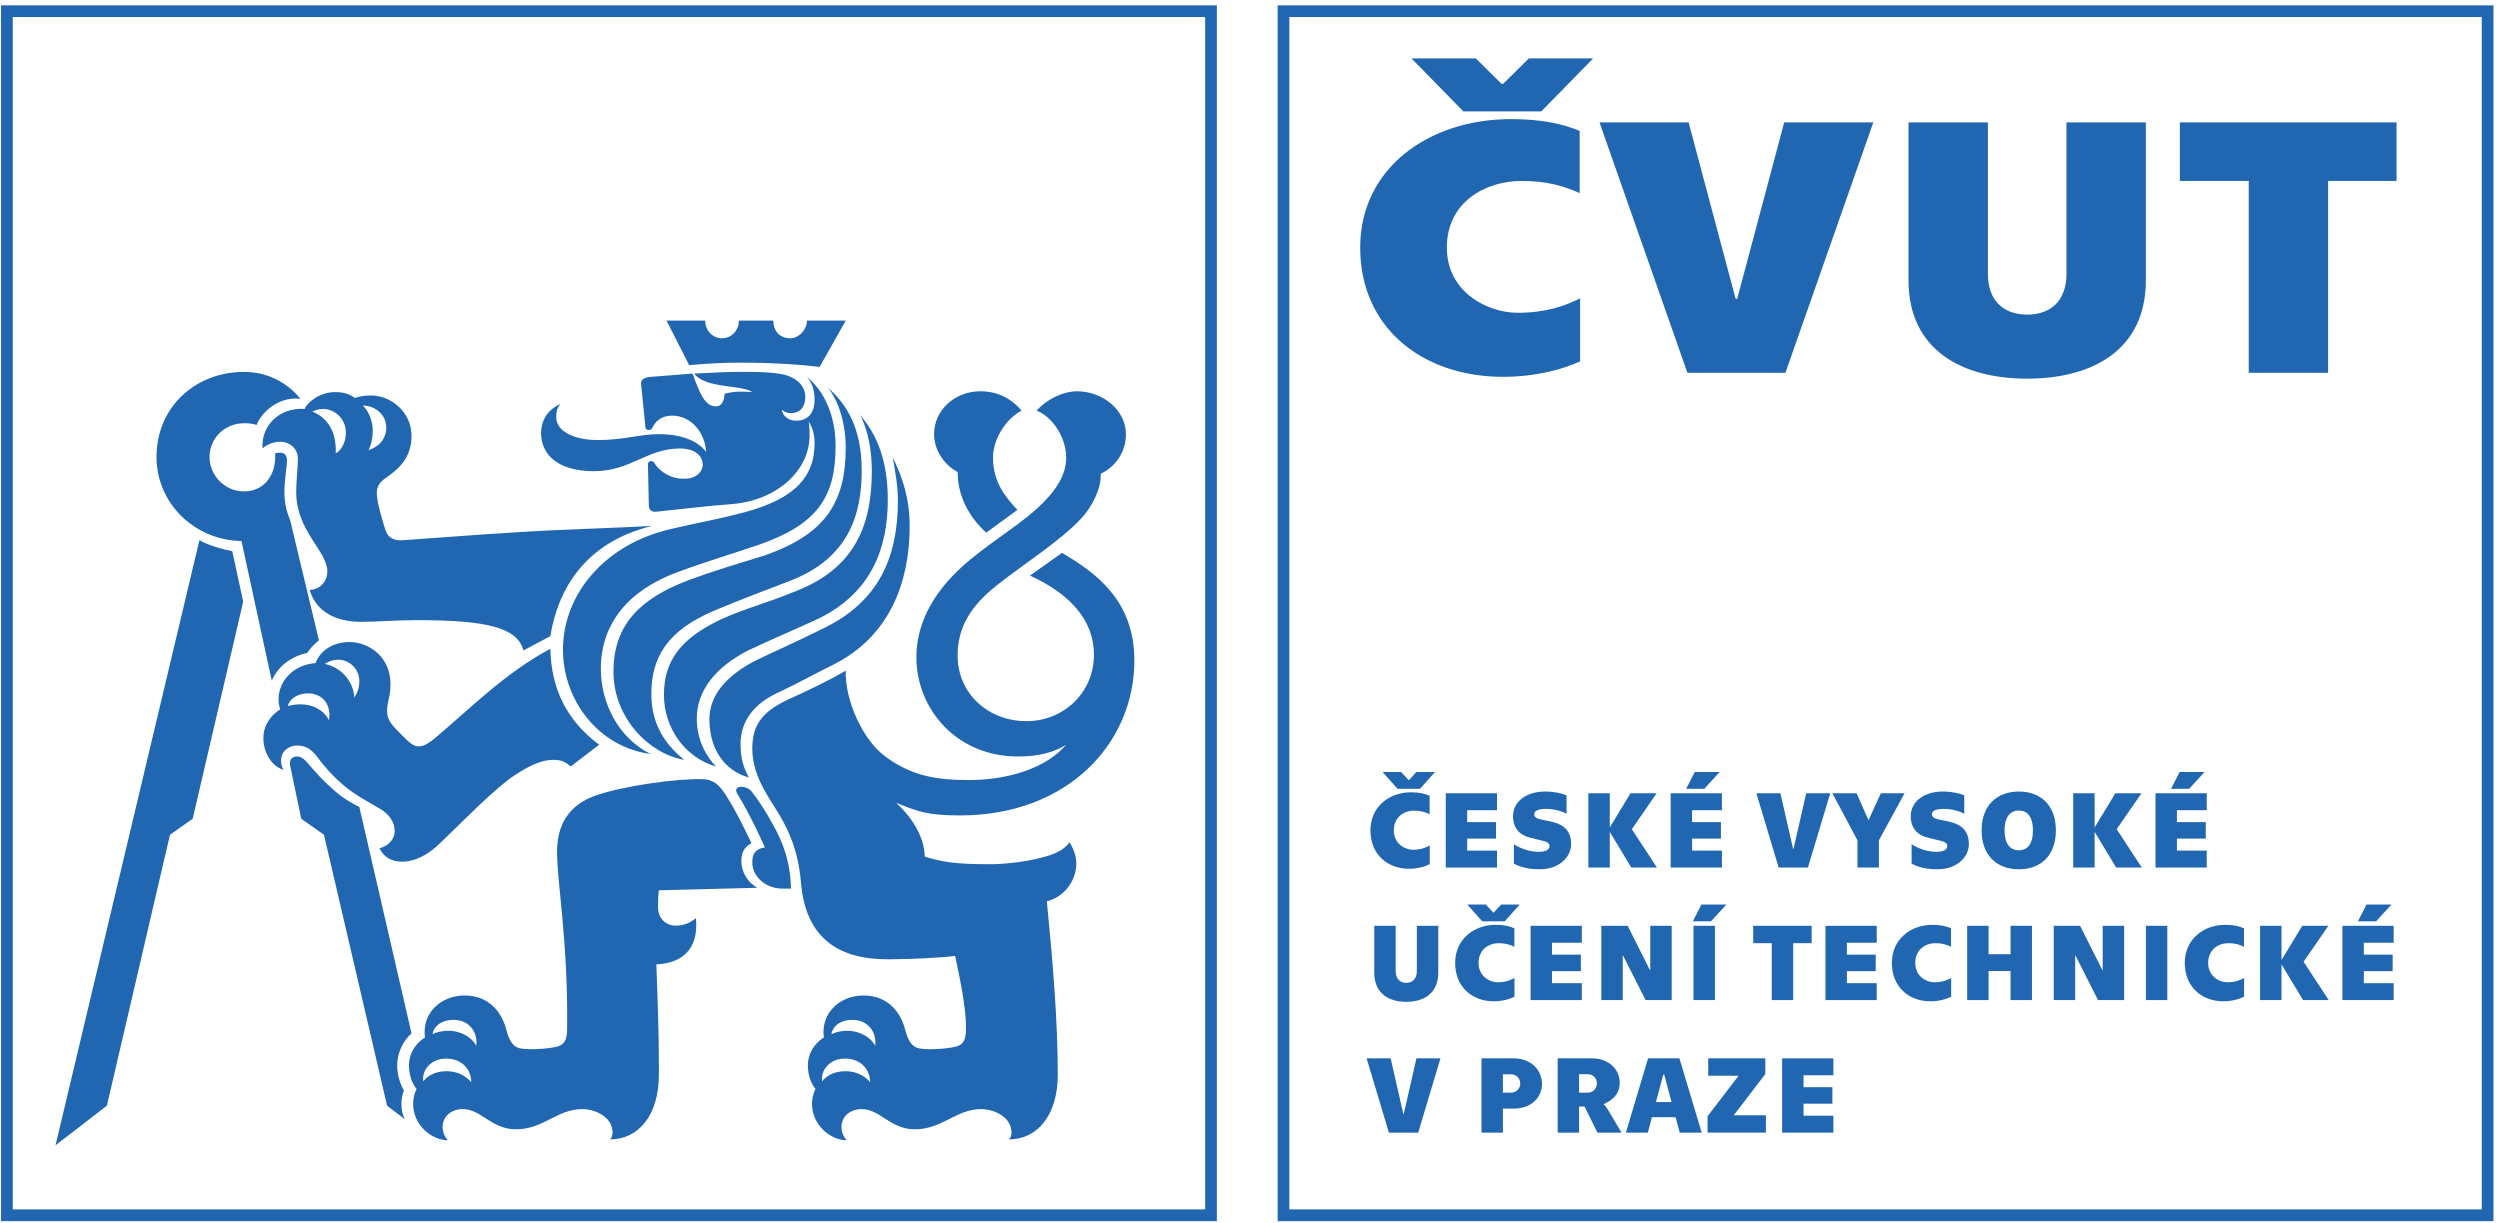 <svg width="329" height="161" viewBox="0 0 329 161" fill="none" xmlns="http://www.w3.org/2000/svg">
<g clip-path="url(#clip0_763_5182)">
<path d="M328.139 160.698H168.139V0.698H328.139V160.698ZM169.677 159.16H326.6V2.238H169.677V159.16Z" fill="#2066B1"/>
<path d="M295.932 23.814V49.057H306.379V23.814H315.386V16.11H286.872V23.814H295.932ZM261.608 16.11H251.162V36.896C251.162 46.101 258.25 49.831 266.777 49.831C275.307 49.831 282.393 46.1 282.393 36.896V16.11H271.947V36.023C271.947 39.754 269.71 41.402 266.777 41.402C263.846 41.402 261.608 39.755 261.608 36.023V16.11V16.11ZM222.063 49.057H234.961L246.527 16.11H234.801L228.618 39.318H228.405L222.221 16.11H210.495L222.063 49.057ZM179 32.584C179 43.098 187.153 49.59 197.812 49.59C202.13 49.59 205.754 48.573 207.94 47.556V39.27C205.861 40.288 203.461 41.161 199.678 41.161C195.895 41.161 190.405 38.543 190.405 32.584C190.405 26.625 195.415 23.814 200.264 23.814C203.57 23.814 205.861 24.494 207.886 25.413V17.226C205.754 16.353 203.09 15.675 198.826 15.675C188.115 15.675 179 22.07 179 32.584Z" fill="#2066B1"/>
<path d="M185.756 7.689L192.578 14.66H202.835L209.657 7.689H201.193L197.808 11.038H197.607L194.222 7.689H185.756Z" fill="#2066B1"/>
<path d="M160.138 160.698H0.138V0.698H160.138V160.698ZM1.678 159.16H158.599V2.238H1.678V159.16Z" fill="#2066B1"/>
<path d="M26.245 71.091C27.465 71.756 28.903 72.2 30.564 72.532L32.004 79.177L25.359 107.749L22.369 109.854L14.064 145.512L7.308 150.717L26.245 71.091ZM31.783 71.203C25.58 71.091 20.596 66.219 20.596 60.129C20.596 53.595 25.692 48.942 32.114 48.942C35.105 48.942 37.762 50.271 39.535 52.486C36.988 52.154 34.552 53.926 33.776 55.92C33.112 55.699 32.557 55.699 32.114 55.699C29.568 55.699 27.574 57.693 27.574 60.129C27.574 62.565 29.568 64.669 32.114 64.669C34.661 64.669 36.212 62.674 36.212 60.129C36.212 60.017 36.212 59.797 36.212 59.685C36.324 59.574 36.544 59.574 36.876 59.574C37.32 59.574 37.762 59.797 37.762 60.571C37.762 61.457 37.429 63.118 37.429 64.78C37.429 66.331 37.762 67.437 38.206 68.545L41.971 84.27C41.417 84.713 40.864 85.266 40.42 85.932C38.314 86.376 36.543 87.703 35.768 89.586L31.783 71.203ZM54.929 81.613C51.717 81.613 49.723 81.834 47.508 81.834C44.075 81.834 41.528 80.394 40.754 77.626C42.084 77.626 43.08 76.518 43.08 75.189C43.08 72.532 38.982 69.875 38.982 64.779C38.982 63.117 39.203 61.568 39.203 60.349C39.203 59.02 38.096 58.134 36.877 58.134C35.882 58.134 34.995 58.578 34.553 59.02C34.331 55.919 36.877 53.593 40.089 53.815C40.532 52.818 42.193 51.6 44.076 51.6C45.405 51.6 46.071 51.933 46.734 52.377C47.288 52.155 47.953 52.045 48.838 52.045C51.386 52.045 54.154 54.149 54.154 57.359C54.154 60.35 52.382 61.789 50.611 63.007C49.724 63.671 49.503 64.336 49.615 65.333C49.724 66.552 50.389 68.656 50.72 69.763C51.053 70.76 51.829 71.202 53.047 71.091C59.137 70.648 67.887 69.985 73.202 69.763C78.185 69.541 81.729 69.431 85.827 69.21C78.075 71.091 73.645 76.297 72.425 83.717L68.882 85.599C68.107 82.609 64.12 81.613 54.929 81.613ZM49.946 111.626C51.274 111.293 51.939 110.296 51.939 109.411C51.939 108.081 51.164 107.195 50.168 106.529C48.506 105.533 46.734 104.647 45.185 103.318C43.523 101.88 42.528 100.661 41.53 99.332C40.754 98.446 40.089 98.113 39.093 98.113C37.874 98.113 36.989 98.998 36.989 99.996C36.989 100.55 37.101 100.993 37.321 101.326C35.659 100.772 34.663 98.998 34.663 97.116C34.663 95.346 35.771 94.016 36.879 93.352C36.768 93.019 36.657 92.576 36.657 92.023C36.657 89.696 38.54 87.481 41.53 87.261C42.084 85.71 43.743 84.492 45.959 84.492C48.617 84.492 51.386 86.485 51.386 90.029C51.386 91.8 50.942 92.243 50.942 93.573C50.942 94.349 51.164 95.011 52.272 96.121C53.601 97.45 54.265 98.224 55.04 98.224C55.816 98.224 56.258 97.892 57.145 97.227C62.128 93.018 66.447 88.59 72.425 85.377C72.537 90.581 74.53 94.791 78.849 98.002L75.083 100.881C74.42 100.217 73.754 99.996 72.868 99.996C71.429 99.996 69.99 100.55 67.774 101.99C65.228 103.653 61.019 107.971 58.03 110.849C56.368 112.512 54.596 113.398 52.934 113.398C51.605 113.397 50.499 112.842 49.946 111.626ZM40.531 91.247C39.092 91.247 38.095 92.024 37.873 92.909C38.316 92.797 38.87 92.688 39.535 92.688C41.197 92.688 42.636 93.464 43.3 94.792C43.632 92.686 42.415 91.247 40.531 91.247ZM50.941 145.511L42.636 109.853L39.645 107.748L38.207 100.881C37.986 99.996 38.428 99.553 39.093 99.553C39.536 99.553 39.869 99.775 40.313 100.217C41.751 101.88 42.638 102.875 44.188 104.203C45.074 104.98 46.182 105.643 47.289 106.198L54.155 135.989C53.048 136.985 52.273 138.536 52.273 140.196C52.273 141.416 52.604 142.523 53.16 143.52C52.937 144.072 52.827 144.625 52.827 145.29C52.827 145.955 52.937 146.62 53.27 147.284L50.941 145.511ZM45.515 56.917C45.515 55.035 43.965 53.816 42.525 53.816C41.86 53.816 41.417 54.038 41.085 54.149C42.968 54.924 44.298 56.585 44.186 59.685C45.184 59.021 45.515 57.914 45.515 56.917ZM47.287 89.586C47.287 88.147 46.069 86.818 44.518 86.818C43.632 86.818 43.08 87.15 42.746 87.371C44.851 87.815 46.513 89.586 46.623 91.801C46.955 91.247 47.287 90.694 47.287 89.586ZM50.831 56.253C50.831 54.591 49.391 53.372 47.73 53.372C48.394 53.926 49.059 55.255 49.059 56.696C49.059 57.359 48.948 58.246 48.505 59.242C49.834 58.799 50.831 57.802 50.831 56.253ZM54.374 145.29C54.374 144.515 54.486 144.072 54.817 143.296C54.263 142.633 53.82 141.525 53.82 140.195C53.82 138.865 54.485 137.428 55.924 136.541C55.481 133.22 58.139 131.004 61.13 131.004C64.451 131.004 66.113 133.332 66.666 135.656C67.109 137.319 67.774 137.871 68.549 137.982C69.989 138.204 72.314 137.982 73.201 137.761C74.197 137.539 74.639 136.985 74.639 135.324C74.751 123.696 73.311 116.276 73.311 112.069C73.311 107.528 75.859 105.534 78.516 104.648C82.061 103.43 89.037 102.433 92.47 102.544C94.019 102.544 94.796 103.542 95.459 104.539C96.678 106.421 97.674 108.414 98.893 110.96C98.005 111.405 97.563 112.179 97.563 113.288C97.563 114.837 98.449 116.167 99.667 116.831L86.708 117.163C86.597 117.94 86.597 118.714 86.597 119.378C86.597 120.818 87.595 121.816 88.924 121.816C89.921 121.816 90.808 121.483 91.582 120.818C92.026 125.359 89.255 126.797 86.379 126.908C86.489 131.006 86.71 133.996 86.71 141.418C86.71 146.733 84.052 149.945 80.287 149.945C80.508 149.724 80.619 149.391 80.619 149.059C80.619 146.955 78.292 145.958 76.632 145.958C73.308 145.958 71.537 148.616 67.883 148.616C64.671 148.616 63.342 145.958 60.905 145.958C59.355 145.958 58.246 146.955 58.246 148.284C58.246 148.949 58.469 149.502 58.911 150.056C56.81 150.053 54.374 148.059 54.374 145.29ZM58.694 139.31C56.59 139.31 55.483 140.971 55.704 142.3C56.148 141.748 57.034 140.97 58.805 140.97C60.246 140.97 61.352 141.636 62.018 142.409C62.017 140.86 60.908 139.31 58.694 139.31ZM59.69 134.217C57.919 134.217 57.033 135.213 56.921 136.099C57.364 135.877 58.03 135.655 59.025 135.655C60.797 135.655 62.236 136.651 62.678 137.648C62.902 135.877 61.795 134.217 59.69 134.217ZM74.087 85.489C74.087 78.179 79.624 71.645 88.152 69.652C91.364 68.877 94.132 68.433 97.897 67.437C104.985 65.555 107.2 62.454 107.2 58.356C107.2 57.249 106.978 56.363 106.425 55.477C106.534 56.141 106.534 56.696 106.534 57.358C106.534 61.788 102.437 65.775 96.458 66.329C93.245 66.55 89.812 66.994 86.49 67.326C85.714 67.436 85.383 67.103 85.383 66.439L85.271 61.124C85.271 60.902 85.383 60.681 85.715 60.681C85.937 60.681 86.048 60.79 86.159 61.013C86.824 62.01 88.153 63.006 90.035 63.006C91.585 63.006 92.473 62.12 92.473 61.124C92.473 60.016 91.474 59.02 89.482 59.02C85.163 59.02 82.948 62.01 78.185 62.01C72.981 62.01 71.209 59.463 71.209 57.025C71.209 55.032 72.316 53.814 73.755 53.15C73.312 53.703 73.202 54.145 73.202 54.921C73.202 56.582 75.196 57.911 78.738 57.911C82.062 57.911 84.166 57.136 86.712 57.136C90.034 57.136 92.028 58.242 92.914 59.462C92.802 56.915 90.92 54.699 88.484 54.699C86.822 54.699 86.157 55.696 85.937 56.139C85.826 56.47 85.604 56.582 85.383 56.582C85.162 56.582 84.941 56.47 84.941 56.251L84.385 50.712C84.276 50.049 84.608 49.717 85.494 49.606L91.142 49.164C92.138 51.932 92.802 53.482 94.242 53.482C95.017 53.482 95.349 52.596 95.349 51.821C96.568 51.489 97.785 51.489 99.002 51.599C97.564 50.603 92.801 51.156 91.362 49.164C93.686 49.052 95.459 48.941 97.342 48.941C99.225 48.941 100.886 48.941 102.436 49.164C104.208 49.384 105.98 50.382 105.98 52.265C105.98 53.483 105.316 54.368 104.098 54.368C103.654 54.368 103.321 54.256 102.88 53.925C102.991 54.81 103.876 55.366 104.762 55.366C106.201 55.366 107.199 54.48 107.199 52.597C107.199 51.599 106.977 50.493 106.201 49.607C108.529 51.489 109.966 54.812 109.966 58.687C109.966 65.444 107.531 68.987 99.999 71.645C96.124 72.975 93.023 73.86 89.148 75.3C82.835 77.624 79.069 81.944 79.069 88.034C79.069 92.243 81.173 97.004 85.603 99.219C78.849 98.335 74.087 92.244 74.087 85.489ZM80.732 88.367C80.732 82.388 84.054 78.844 90.478 76.406C94.022 75.078 97.456 74.082 100.666 73.086C108.53 70.317 111.297 66.219 111.297 58.911C111.297 55.809 110.412 52.819 108.972 51.048C111.407 53.152 113.401 56.363 113.401 61.9C113.401 67.659 111.74 73.529 103.766 76.518C100 77.959 97.897 78.733 93.911 80.394C87.71 83.052 85.715 86.596 85.715 91.358C85.715 95.897 88.152 98.445 90.034 99.995C85.494 99.221 80.732 94.568 80.732 88.367ZM87.376 91.468C87.376 87.038 89.48 84.049 94.906 81.502C98.34 79.951 100.887 79.398 104.874 77.736C112.737 74.635 114.73 68.766 114.73 62.011C114.73 59.684 114.397 56.916 113.178 54.59C114.841 56.584 116.833 59.684 116.833 65.775C116.833 72.088 114.73 77.959 107.751 81.391C104.43 82.942 102.214 83.827 98.45 85.599C94.131 87.815 91.695 90.915 91.695 94.568C91.695 97.45 93.025 99.665 94.242 100.881C90.034 99.665 87.376 95.678 87.376 91.468ZM97.454 47.725C95.24 47.725 93.025 47.837 90.699 48.057L87.71 42.188H92.803C92.803 43.517 93.8 44.514 95.018 44.514C96.236 44.514 97.233 43.517 97.233 42.188H101.774C101.774 43.626 102.66 44.514 103.989 44.514C105.207 44.514 106.204 43.296 106.204 42.188H111.298L107.864 48.28C105.096 47.947 101.551 47.725 97.454 47.725ZM93.357 94.68C93.357 91.58 95.46 89.032 99.226 87.038C101.883 85.71 104.098 84.823 108.529 82.608C115.505 79.176 118.162 73.529 118.162 65.886C118.162 63.892 117.83 62.231 117.497 60.239C118.716 62.674 119.712 65.554 119.712 69.209C119.712 76.517 117.165 83.604 109.857 87.37C106.757 88.92 104.985 89.918 102.659 91.023C99.114 92.575 97.454 95.01 97.454 97.891C97.454 100.106 98.007 101.324 98.561 102.32C95.35 101.437 93.357 98.557 93.357 94.68ZM99.003 113.508C99.003 112.4 99.336 111.736 100.666 111.514C99.115 108.081 97.897 105.866 97.012 104.426C96.68 103.873 97.012 103.541 97.456 103.541C98.119 103.541 98.674 103.762 99.116 104.426C99.892 105.424 100.889 106.973 101.663 108.412C103.104 110.959 103.99 113.397 104.1 116.941H102.993C100.666 116.941 99.003 115.279 99.003 113.508ZM106.867 145.29C106.867 144.515 106.978 144.072 107.311 143.296C106.758 142.633 106.314 141.525 106.314 140.195C106.314 138.865 106.978 137.428 108.418 136.541C107.974 133.22 110.633 131.004 113.622 131.004C116.945 131.004 118.606 133.332 119.16 135.656C119.603 137.319 120.266 137.871 121.042 137.982C122.481 138.204 124.807 137.982 125.693 137.761C126.691 137.539 127.132 136.985 127.132 135.324C127.132 132.556 126.357 128.902 125.693 125.801C124.031 126.021 119.933 126.244 116.833 126.244C109.966 126.244 106.091 123.143 105.427 116.388C105.204 113.62 104.65 110.96 102.99 107.972C101.771 105.645 99.002 102.544 99.002 98.558C99.002 95.569 100.11 93.796 103.543 92.137C105.979 91.028 108.859 89.699 111.295 88.259C111.184 92.137 113.51 97.341 116.5 99.556C119.82 101.991 122.922 102.656 127.463 102.656C132.667 102.656 137.651 101.105 140.31 98.005C138.76 99 136.655 99.556 133.997 99.556C125.802 99.556 120.597 93.243 120.597 86.488C120.597 81.615 123.255 77.295 127.684 73.642C131.338 70.651 134.662 68.769 137.209 66.221C138.87 64.561 140.31 62.567 140.31 60.243C140.31 57.474 138.427 54.815 136.435 54.041C137.54 52.712 139.755 51.494 141.749 51.494C145.071 51.494 148.172 53.93 148.172 57.142C148.172 59.577 146.732 61.46 144.851 62.346C144.961 64.229 143.742 66.664 142.303 68.216C139.535 71.206 134.44 74.417 131.119 77.076C127.795 79.733 126.023 82.502 126.023 86.267C126.023 91.25 130.01 94.905 135.105 94.905C139.865 94.905 143.964 91.25 143.964 86.156C143.964 81.506 140.642 78.072 135.548 75.747L139.756 72.757C144.296 75.414 149.281 79.068 149.281 86.932C149.281 97.784 140.532 107.31 126.357 107.31C121.926 107.31 120.708 106.756 117.94 105.647C119.711 107.31 121.593 109.745 121.705 112.734C123.919 113.401 125.471 113.733 130.232 113.733C132.338 113.733 135.216 113.401 137.542 112.734C139.204 112.291 140.199 111.628 140.755 110.852C141.308 111.738 141.64 112.734 141.64 113.621C141.64 116.168 139.757 118.16 137.763 118.604C138.54 126.467 139.203 134.33 139.203 141.418C139.203 146.733 136.545 149.945 132.78 149.945C133.002 149.724 133.112 149.391 133.112 149.059C133.112 146.955 130.787 145.958 129.125 145.958C125.805 145.958 124.031 148.616 120.378 148.616C117.165 148.616 115.836 145.958 113.4 145.958C111.848 145.958 110.743 146.955 110.743 148.284C110.743 148.949 110.962 149.502 111.406 150.056C109.303 150.053 106.867 148.059 106.867 145.29ZM111.187 139.31C109.082 139.31 107.974 140.971 108.196 142.3C108.641 141.748 109.526 140.97 111.297 140.97C112.737 140.97 113.845 141.636 114.509 142.409C114.509 140.86 113.401 139.31 111.187 139.31ZM112.182 134.217C110.412 134.217 109.525 135.213 109.415 136.099C109.858 135.877 110.522 135.655 111.518 135.655C113.29 135.655 114.731 136.651 115.173 137.648C115.394 135.877 114.286 134.217 112.182 134.217ZM126.026 62.122C124.365 61.236 122.925 59.354 122.925 57.139C122.925 53.928 125.694 51.491 129.016 51.491C131.563 51.491 133.336 52.709 134.443 54.038C132.34 55.145 130.678 57.803 130.678 60.24C130.678 63.451 132.34 65.445 133.889 67.105L129.792 70.096C127.465 67.99 126.026 65.222 126.026 62.122Z" fill="#2066B1"/>
<path d="M180.35 109.282C180.35 106.162 182.809 104.266 185.697 104.266C186.847 104.266 187.565 104.468 188.141 104.725V107.154C187.595 106.881 186.976 106.68 186.086 106.68C184.777 106.68 183.426 107.515 183.426 109.282C183.426 111.05 184.906 111.827 185.928 111.827C186.949 111.827 187.597 111.568 188.156 111.267V113.725C187.567 114.027 186.59 114.329 185.426 114.329C182.549 114.328 180.35 112.402 180.35 109.282ZM181.945 101.591H184.389L185.366 102.655H185.425L186.402 101.591H188.846L186.875 103.804H183.915L181.945 101.591Z" fill="#2066B1"/>
<path d="M190.263 104.393H197.006V106.623H193.082V108.19H196.875V110.361H193.082V111.941H197.006V114.17H190.263V104.393Z" fill="#2066B1"/>
<path d="M199.228 113.652V111.092C199.861 111.539 201.168 112.1 202.462 112.1C203.411 112.1 203.928 111.827 203.928 111.338C203.928 110.949 203.571 110.777 203.038 110.648C202.404 110.489 202.016 110.403 201.282 110.216C199.961 109.886 199.113 108.937 199.113 107.428C199.113 105.443 200.91 104.164 203.338 104.164C204.49 104.164 205.525 104.393 206.157 104.666V107.095C205.668 106.821 204.676 106.448 203.483 106.448C202.39 106.448 201.902 106.722 201.902 107.153C201.902 107.526 202.189 107.714 202.85 107.858C203.339 107.958 203.698 108.017 204.345 108.174C205.941 108.562 206.761 109.496 206.761 111.091C206.761 112.715 205.28 114.397 202.605 114.397C201.141 114.399 200.019 114.096 199.228 113.652Z" fill="#2066B1"/>
<path d="M214.677 114.169L211.844 109.469V114.169H209.028V104.394H211.844V108.893L214.576 104.394H218.012L214.748 109.123L218.054 114.169H214.677V114.169Z" fill="#2066B1"/>
<path d="M219.86 104.393H226.603V106.623H222.678V108.19H226.472V110.361H222.678V111.941H226.603V114.169H219.86V104.393ZM223.036 101.591H226.314L224.287 103.804H221.902L223.036 101.591Z" fill="#2066B1"/>
<path d="M231.139 104.393H234.302L235.969 111.71H236.027L237.695 104.393H240.858L237.924 114.168H234.073L231.139 104.393Z" fill="#2066B1"/>
<path d="M244.445 110.59L241.137 104.394H244.328L245.866 107.888H245.924L247.52 104.394H250.639L247.262 110.59V114.169H244.445V110.59V110.59Z" fill="#2066B1"/>
<path d="M251.569 113.652V111.092C252.203 111.539 253.511 112.1 254.804 112.1C255.753 112.1 256.27 111.827 256.27 111.338C256.27 110.949 255.911 110.777 255.378 110.648C254.746 110.489 254.359 110.403 253.624 110.216C252.302 109.886 251.453 108.937 251.453 107.428C251.453 105.443 253.251 104.164 255.68 104.164C256.831 104.164 257.865 104.393 258.498 104.666V107.095C258.008 106.821 257.018 106.448 255.824 106.448C254.731 106.448 254.244 106.722 254.244 107.153C254.244 107.526 254.531 107.714 255.192 107.858C255.681 107.958 256.041 108.017 256.687 108.174C258.282 108.562 259.103 109.496 259.103 111.091C259.103 112.715 257.621 114.397 254.948 114.397C253.481 114.399 252.361 114.096 251.569 113.652Z" fill="#2066B1"/>
<path d="M260.779 109.282C260.779 106.018 262.777 104.165 265.681 104.165C268.599 104.165 270.554 106.019 270.554 109.282C270.554 112.546 268.599 114.399 265.681 114.399C262.776 114.399 260.779 112.545 260.779 109.282ZM267.536 109.282C267.536 107.671 266.946 106.667 265.68 106.667C264.43 106.667 263.797 107.673 263.797 109.282C263.797 110.892 264.43 111.899 265.68 111.899C266.946 111.899 267.536 110.892 267.536 109.282Z" fill="#2066B1"/>
<path d="M278.484 114.169L275.651 109.469V114.169H272.834V104.394H275.651V108.893L278.382 104.394H281.819L278.556 109.123L281.861 114.169H278.484V114.169Z" fill="#2066B1"/>
<path d="M283.665 104.393H290.407V106.623H286.483V108.19H290.279V110.361H286.483V111.941H290.407V114.169H283.665V104.393V104.393ZM286.843 101.591H290.12L288.094 103.804H285.706L286.843 101.591Z" fill="#2066B1"/>
<path d="M180.853 128.005V121.836H183.669V127.746C183.669 128.851 184.273 129.341 185.063 129.341C185.855 129.341 186.458 128.851 186.458 127.746V121.836H189.276V128.005C189.276 130.736 187.364 131.841 185.063 131.841C182.764 131.841 180.853 130.735 180.853 128.005Z" fill="#2066B1"/>
<path d="M191.499 126.724C191.499 123.606 193.958 121.707 196.846 121.707C197.997 121.707 198.714 121.909 199.29 122.168V124.596C198.743 124.324 198.126 124.122 197.234 124.122C195.926 124.122 194.576 124.956 194.576 126.724C194.576 128.492 196.057 129.269 197.076 129.269C198.097 129.269 198.745 129.01 199.306 128.71V131.167C198.716 131.469 197.739 131.77 196.574 131.77C193.698 131.769 191.499 129.843 191.499 126.724ZM193.094 119.033H195.54L196.514 120.096H196.573L197.551 119.033H199.994L198.024 121.247H195.063L193.094 119.033Z" fill="#2066B1"/>
<path d="M201.427 121.836H208.169V124.066H204.245V125.632H208.039V127.803H204.245V129.385H208.169V131.612H201.427V121.836Z" fill="#2066B1"/>
<path d="M210.736 121.836H214.202L217.134 127.674H217.176V121.836H219.995V131.611H216.559L213.596 125.748H213.555V131.611H210.736V121.836Z" fill="#2066B1"/>
<path d="M223.912 119.033H227.191L225.163 121.247H222.777L223.912 119.033ZM222.863 121.836H225.681V131.611H222.863V121.836V121.836Z" fill="#2066B1"/>
<path d="M233.165 124.122H230.721V121.836H238.412V124.122H235.982V131.611H233.165V124.122Z" fill="#2066B1"/>
<path d="M240.233 121.836H246.976V124.066H243.052V125.632H246.845V127.803H243.052V129.385H246.976V131.612H240.233V121.836Z" fill="#2066B1"/>
<path d="M248.969 126.724C248.969 123.606 251.426 121.707 254.315 121.707C255.465 121.707 256.183 121.909 256.758 122.168V124.596C256.213 124.324 255.595 124.122 254.703 124.122C253.396 124.122 252.046 124.956 252.046 126.724C252.046 128.492 253.525 129.269 254.546 129.269C255.567 129.269 256.214 129.01 256.774 128.71V131.168C256.186 131.469 255.208 131.77 254.043 131.77C251.166 131.769 248.969 129.843 248.969 126.724Z" fill="#2066B1"/>
<path d="M261.699 121.836V125.575H264.589V121.836H267.407V131.611H264.589V127.788H261.699V131.611H258.883V121.836H261.699Z" fill="#2066B1"/>
<path d="M270.274 121.836H273.739L276.673 127.674H276.715V121.836H279.534V131.611H276.097L273.135 125.748H273.093V131.611H270.274V121.836V121.836Z" fill="#2066B1"/>
<path d="M282.402 121.836H285.219V131.611H282.402V121.836Z" fill="#2066B1"/>
<path d="M287.515 126.724C287.515 123.606 289.974 121.707 292.862 121.707C294.013 121.707 294.731 121.909 295.306 122.168V124.596C294.76 124.324 294.143 124.122 293.251 124.122C291.943 124.122 290.592 124.956 290.592 126.724C290.592 128.492 292.074 129.269 293.093 129.269C294.113 129.269 294.761 129.01 295.323 128.71V131.168C294.733 131.469 293.756 131.77 292.591 131.77C289.716 131.769 287.515 129.843 287.515 126.724Z" fill="#2066B1"/>
<path d="M303.079 131.611L300.248 126.913V131.611H297.429V121.836H300.248V126.337L302.979 121.836H306.414L303.152 126.566L306.457 131.611H303.079V131.611Z" fill="#2066B1"/>
<path d="M308.262 121.836H315.005V124.066H311.08V125.632H314.874V127.803H311.08V129.385H315.005V131.612H308.262V121.836ZM311.439 119.033H314.717L312.69 121.247H310.303L311.439 119.033Z" fill="#2066B1"/>
<path d="M179.847 139.279H183.01L184.678 146.596H184.736L186.404 139.279H189.565L186.634 149.055H182.781L179.847 139.279Z" fill="#2066B1"/>
<path d="M194.962 139.279H199.218C201.501 139.279 202.925 140.847 202.925 142.643C202.925 144.439 201.501 145.892 199.218 145.892H197.78V149.055H194.963V139.279H194.962ZM198.886 143.793C199.504 143.793 200.065 143.291 200.065 142.586C200.065 141.897 199.504 141.378 198.886 141.378H197.78V143.794H198.886V143.793Z" fill="#2066B1"/>
<path d="M204.99 139.279H209.476C211.761 139.279 213.156 140.745 213.156 142.499C213.156 144.168 211.934 144.901 211.071 145.289L211.056 145.346C211.185 145.432 211.414 145.72 211.602 146.037L213.4 149.056H210.223L208.525 145.62H207.807V149.056H204.99V139.279V139.279ZM208.943 143.793C209.705 143.793 210.151 143.189 210.151 142.572C210.151 141.952 209.704 141.364 208.943 141.364H207.807V143.793H208.943V143.793Z" fill="#2066B1"/>
<path d="M220.51 147.027H217.391L216.858 149.055H213.969L216.886 139.279H221.011L223.944 149.055H221.054L220.51 147.027ZM219.978 145.03L219.014 141.421H218.885L217.921 145.03H219.978Z" fill="#2066B1"/>
<path d="M224.717 146.898L228.799 141.565H224.803V139.279H232.32V141.334L228.166 146.767H232.393V149.054H224.716V146.898H224.717Z" fill="#2066B1"/>
<path d="M234.53 139.279H241.272V141.508H237.346V143.075H241.142V145.246H237.346V146.828H241.272V149.056H234.53V139.279Z" fill="#2066B1"/>
</g>
<defs>
<clipPath id="clip0_763_5182">
<rect width="328.001" height="160" fill="white" transform="translate(0.138 0.698)"/>
</clipPath>
</defs>
</svg>

